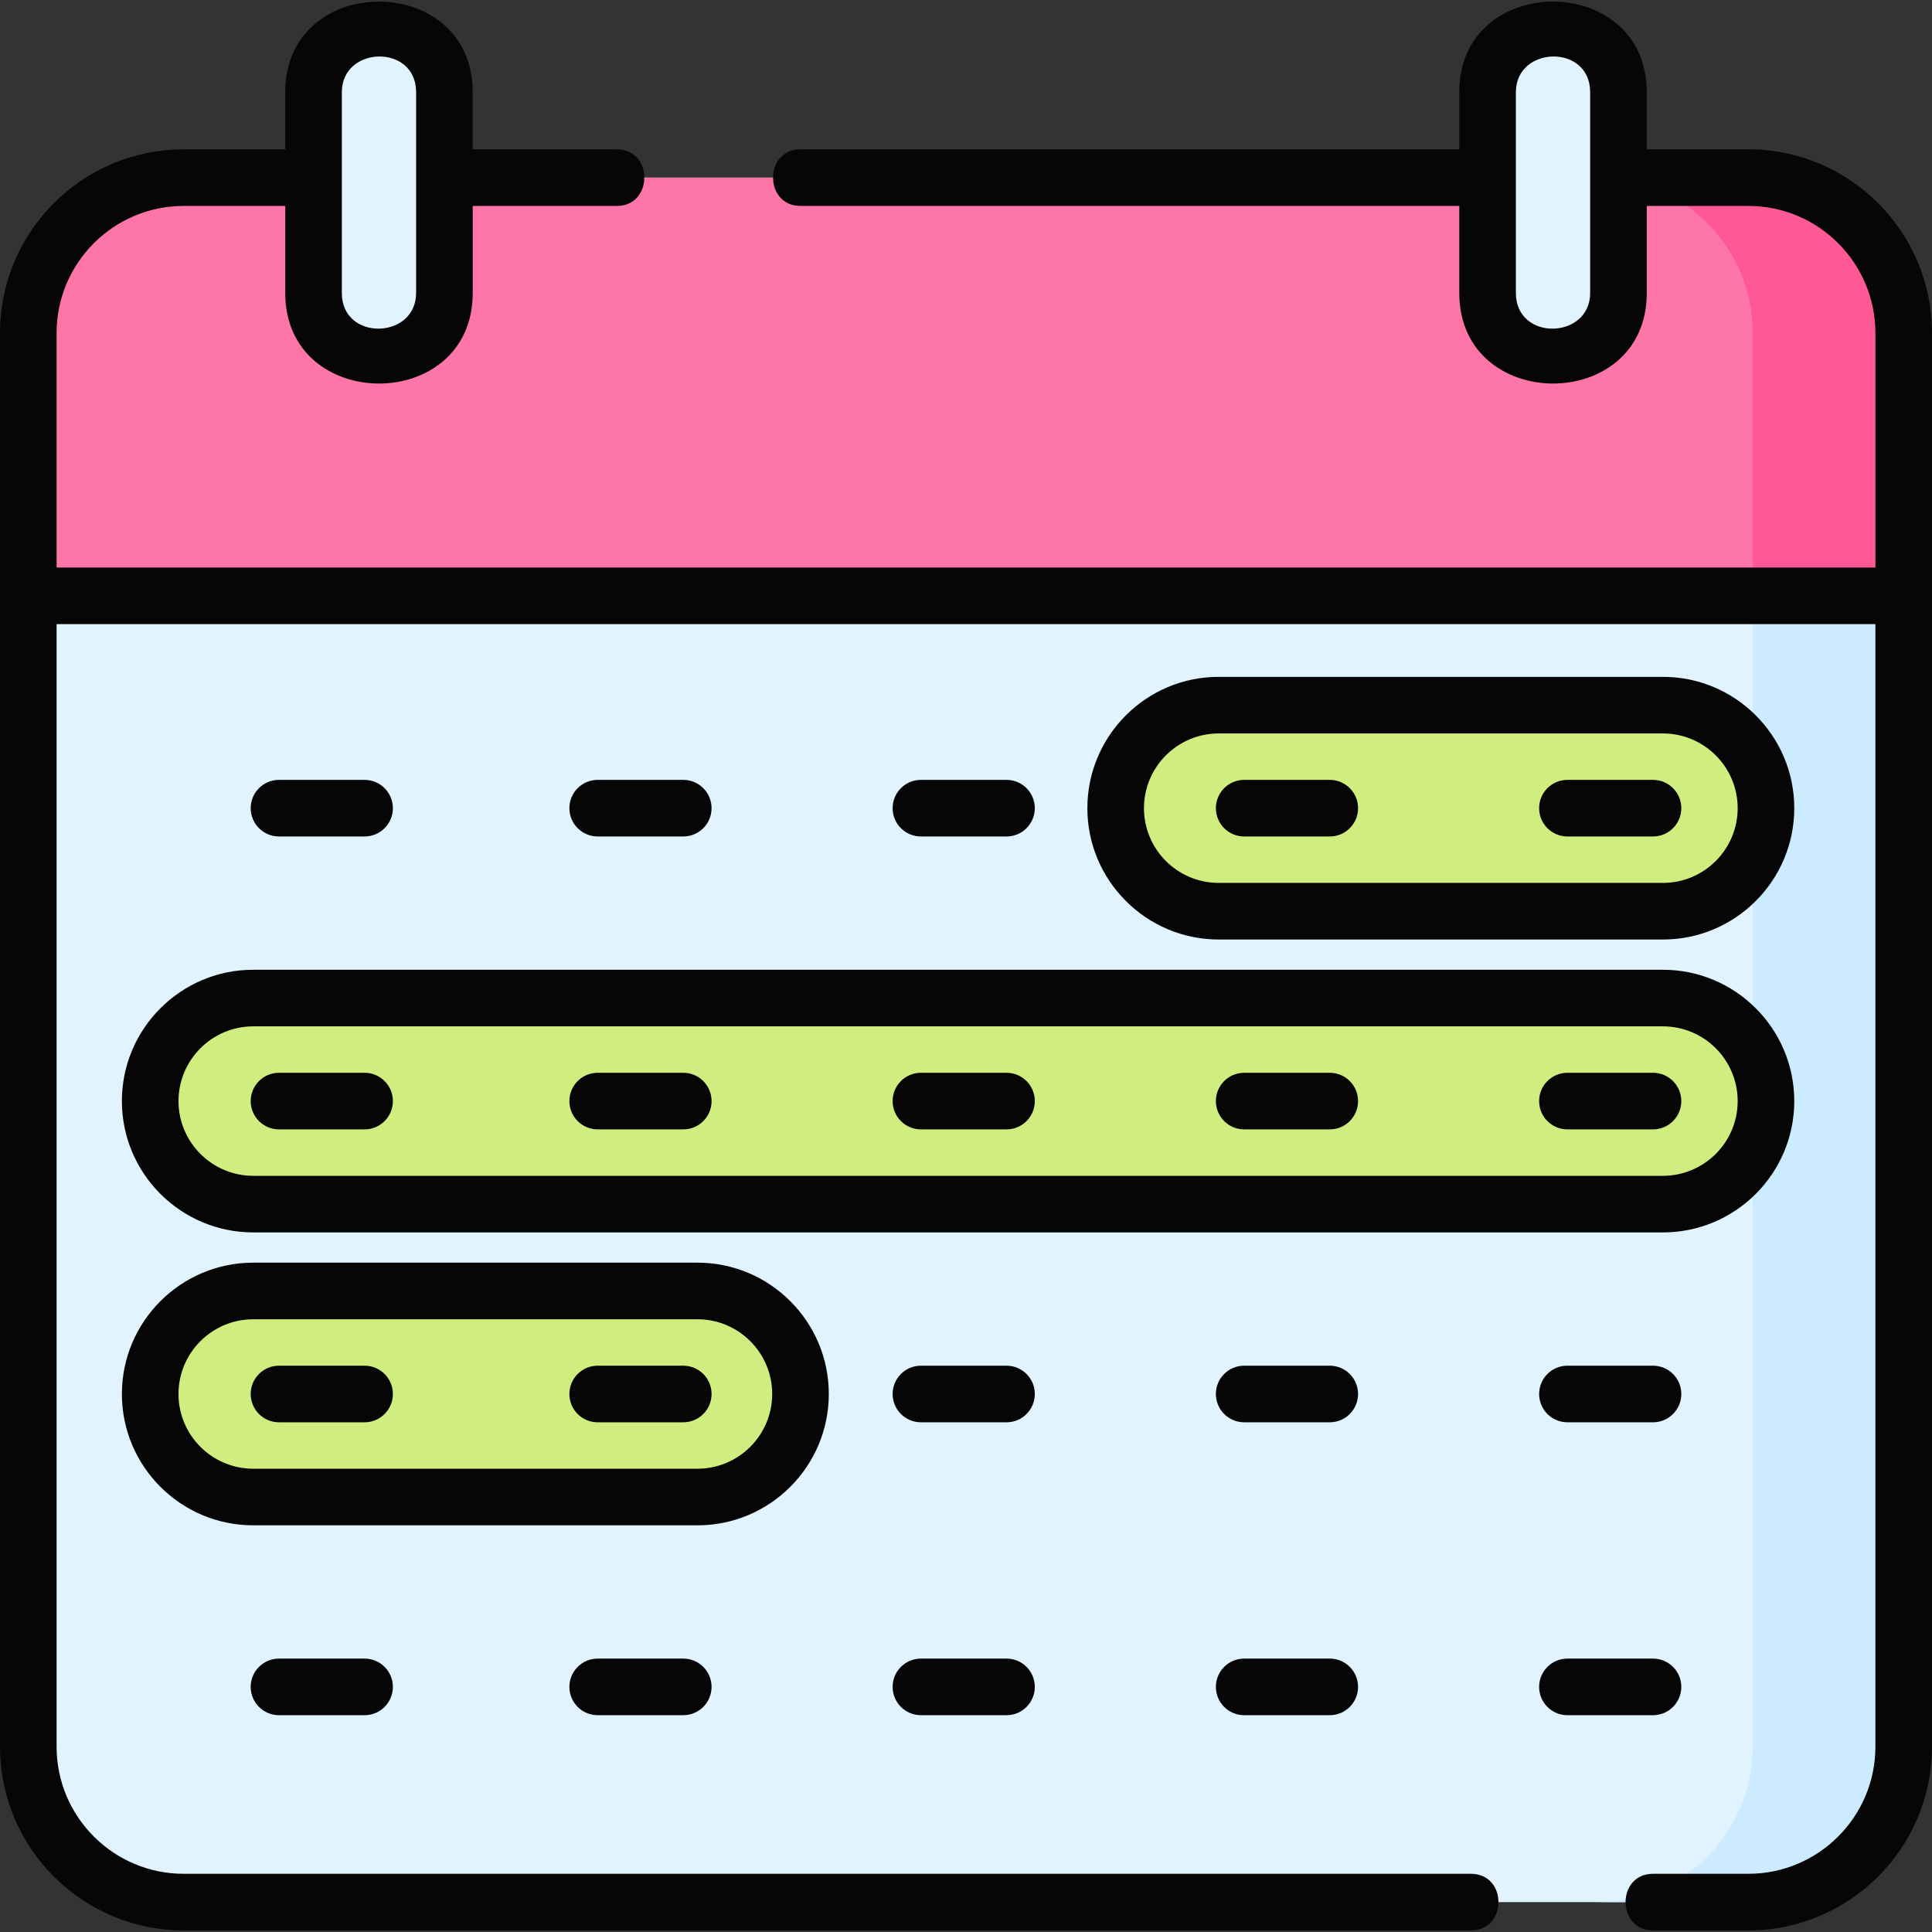 <svg id="Layer_1" enable-background="new 0 0 512 512" height="512" viewBox="0 0 512 512" width="512" xmlns="http://www.w3.org/2000/svg"><rect x="0" y="0" width="512" height="512" fill="#333333" stroke="none"/><g><g><g><path d="m463.332 504.075h-414.664c-22.736 0-41.168-18.431-41.168-41.168v-374.664c0-22.736 18.431-41.168 41.168-41.168h414.664c22.736 0 41.168 18.431 41.168 41.168v374.664c0 22.736-18.431 41.168-41.168 41.168z" fill="#e1f3ff"/><path d="m463.332 47.075h-40c22.736 0 41.168 18.431 41.168 41.168v374.664c0 22.736-18.431 41.168-41.168 41.168h40c22.736 0 41.168-18.431 41.168-41.168v-374.664c0-22.737-18.431-41.168-41.168-41.168z" fill="#ccebff"/><path d="m504.5 157.9h-497v-69.657c0-22.736 18.431-41.168 41.168-41.168h414.664c22.736 0 41.168 18.431 41.168 41.168z" fill="#fe75a7"/><path d="m463.332 47.075h-40c22.736 0 41.168 18.431 41.168 41.168v69.657h40v-69.657c0-22.737-18.431-41.168-41.168-41.168z" fill="#fe5995"/><g fill="#d0ee7f"><path d="m440.695 319.104h-373.586c-15.08 0-27.305-12.225-27.305-27.305 0-15.08 12.225-27.305 27.305-27.305h373.586c15.08 0 27.305 12.225 27.305 27.305 0 15.08-12.225 27.305-27.305 27.305z"/><path d="m184.837 396.727h-117.728c-15.08 0-27.305-12.225-27.305-27.305 0-15.08 12.225-27.305 27.305-27.305h117.728c15.08 0 27.305 12.225 27.305 27.305 0 15.08-12.225 27.305-27.305 27.305z"/><path d="m440.695 241.481h-117.728c-15.08 0-27.305-12.225-27.305-27.305 0-15.08 12.225-27.305 27.305-27.305h117.728c15.08 0 27.305 12.225 27.305 27.305 0 15.08-12.225 27.305-27.305 27.305z"/></g></g><g fill="#e1f3ff"><path d="m100.432 94.992c-9.577 0-17.341-7.764-17.341-17.341v-53.235c0-9.577 7.764-17.341 17.341-17.341 9.577 0 17.341 7.764 17.341 17.341v53.234c0 9.578-7.764 17.342-17.341 17.342z"/><path d="m411.568 94.992c-9.577 0-17.341-7.764-17.341-17.341v-53.235c0-9.577 7.764-17.341 17.341-17.341 9.577 0 17.341 7.764 17.341 17.341v53.234c0 9.578-7.764 17.342-17.341 17.342z"/></g></g><g fill="#060606"><path d="m463.332 39.575h-26.923v-15.159c0-31.962-49.683-32.013-49.683 0v15.159h-174.584c-9.697 0-9.697 15 0 15h174.585v23.075c0 31.962 49.683 32.013 49.683 0v-23.075h26.923c18.564 0 33.668 15.104 33.668 33.668v62.157h-482.001v-62.157c0-18.564 15.104-33.668 33.668-33.668h26.923v23.075c0 31.962 49.683 32.013 49.683 0v-23.075h38.198c9.697 0 9.697-15 0-15h-38.198v-15.159c0-31.962-49.683-32.014-49.683 0v15.159h-26.923c-26.836 0-48.668 21.832-48.668 48.668v374.664c0 26.835 21.832 48.668 48.668 48.668h341.163c9.697 0 9.697-15 0-15h-341.163c-18.564 0-33.668-15.104-33.668-33.668v-297.508h482v297.507c0 18.564-15.104 33.668-33.668 33.668h-25.269c-9.697 0-9.697 15 0 15h25.269c26.836 0 48.668-21.833 48.668-48.668v-374.663c0-26.836-21.832-48.668-48.668-48.668zm-41.923 38.075c0 12.311-19.683 12.875-19.683 0v-53.234c0-12.311 19.683-12.875 19.683 0zm-330.818-53.234c0-12.311 19.683-12.875 19.683 0v53.234c0 12.311-19.683 12.875-19.683 0z"/><path d="m475.5 291.799c0-19.191-15.613-34.805-34.805-34.805h-373.586c-19.191 0-34.806 15.614-34.806 34.805s15.614 34.805 34.806 34.805h373.586c19.192 0 34.805-15.613 34.805-34.805zm-428.196 0c0-10.92 8.885-19.805 19.806-19.805h373.586c10.92 0 19.805 8.885 19.805 19.805s-8.885 19.805-19.805 19.805h-373.587c-10.921 0-19.805-8.884-19.805-19.805z"/><path d="m219.642 369.422c0-19.191-15.613-34.805-34.805-34.805h-117.728c-19.192 0-34.806 15.613-34.806 34.805s15.613 34.805 34.806 34.805h117.728c19.191 0 34.805-15.613 34.805-34.805zm-34.805 19.805h-117.728c-10.921 0-19.806-8.884-19.806-19.805s8.885-19.805 19.806-19.805h117.728c10.92 0 19.805 8.884 19.805 19.805s-8.885 19.805-19.805 19.805z"/><path d="m440.695 248.981c19.191 0 34.805-15.613 34.805-34.805 0-19.191-15.613-34.805-34.805-34.805h-117.728c-19.191 0-34.805 15.613-34.805 34.805s15.613 34.805 34.805 34.805zm-137.533-34.805c0-10.92 8.885-19.805 19.805-19.805h117.729c10.92 0 19.805 8.884 19.805 19.805s-8.885 19.805-19.805 19.805h-117.729c-10.92 0-19.805-8.885-19.805-19.805z"/><path d="m73.937 221.676h22.68c4.143 0 7.5-3.358 7.5-7.5s-3.357-7.5-7.5-7.5h-22.68c-4.143 0-7.5 3.358-7.5 7.5s3.357 7.5 7.5 7.5z"/><path d="m181.073 221.676c4.143 0 7.5-3.358 7.5-7.5s-3.357-7.5-7.5-7.5h-22.68c-4.143 0-7.5 3.358-7.5 7.5s3.357 7.5 7.5 7.5z"/><path d="m266.736 221.676c4.143 0 7.5-3.358 7.5-7.5s-3.357-7.5-7.5-7.5h-22.68c-4.143 0-7.5 3.358-7.5 7.5s3.357 7.5 7.5 7.5z"/><path d="m329.721 221.676h22.68c4.143 0 7.5-3.358 7.5-7.5s-3.357-7.5-7.5-7.5h-22.68c-4.143 0-7.5 3.358-7.5 7.5s3.357 7.5 7.5 7.5z"/><path d="m415.384 221.676h22.68c4.143 0 7.5-3.358 7.5-7.5s-3.357-7.5-7.5-7.5h-22.68c-4.143 0-7.5 3.358-7.5 7.5s3.357 7.5 7.5 7.5z"/><path d="m96.616 284.299h-22.68c-4.143 0-7.5 3.358-7.5 7.5s3.357 7.5 7.5 7.5h22.68c4.143 0 7.5-3.358 7.5-7.5s-3.357-7.5-7.5-7.5z"/><path d="m181.073 284.299h-22.68c-4.143 0-7.5 3.358-7.5 7.5s3.357 7.5 7.5 7.5h22.68c4.143 0 7.5-3.358 7.5-7.5s-3.357-7.5-7.5-7.5z"/><path d="m266.736 284.299h-22.68c-4.143 0-7.5 3.358-7.5 7.5s3.357 7.5 7.5 7.5h22.68c4.143 0 7.5-3.358 7.5-7.5s-3.357-7.5-7.5-7.5z"/><path d="m352.4 284.299h-22.68c-4.143 0-7.5 3.358-7.5 7.5s3.357 7.5 7.5 7.5h22.68c4.143 0 7.5-3.358 7.5-7.5s-3.357-7.5-7.5-7.5z"/><path d="m445.563 291.799c0-4.142-3.357-7.5-7.5-7.5h-22.68c-4.143 0-7.5 3.358-7.5 7.5s3.357 7.5 7.5 7.5h22.68c4.143 0 7.5-3.358 7.5-7.5z"/><path d="m96.616 361.922h-22.68c-4.143 0-7.5 3.358-7.5 7.5s3.357 7.5 7.5 7.5h22.68c4.143 0 7.5-3.358 7.5-7.5s-3.357-7.5-7.5-7.5z"/><path d="m181.073 361.922h-22.68c-4.143 0-7.5 3.358-7.5 7.5s3.357 7.5 7.5 7.5h22.68c4.143 0 7.5-3.358 7.5-7.5s-3.357-7.5-7.5-7.5z"/><path d="m266.736 361.922h-22.68c-4.143 0-7.5 3.358-7.5 7.5s3.357 7.5 7.5 7.5h22.68c4.143 0 7.5-3.358 7.5-7.5s-3.357-7.5-7.5-7.5z"/><path d="m352.4 361.922h-22.68c-4.143 0-7.5 3.358-7.5 7.5s3.357 7.5 7.5 7.5h22.68c4.143 0 7.5-3.358 7.5-7.5s-3.357-7.5-7.5-7.5z"/><path d="m415.384 361.922c-4.143 0-7.5 3.358-7.5 7.5s3.357 7.5 7.5 7.5h22.68c4.143 0 7.5-3.358 7.5-7.5s-3.357-7.5-7.5-7.5z"/><path d="m73.937 439.545c-4.143 0-7.5 3.358-7.5 7.5s3.357 7.5 7.5 7.5h22.68c4.143 0 7.5-3.358 7.5-7.5s-3.357-7.5-7.5-7.5z"/><path d="m158.394 439.545c-4.143 0-7.5 3.358-7.5 7.5s3.357 7.5 7.5 7.5h22.68c4.143 0 7.5-3.358 7.5-7.5s-3.357-7.5-7.5-7.5z"/><path d="m266.736 439.545h-22.68c-4.143 0-7.5 3.358-7.5 7.5s3.357 7.5 7.5 7.5h22.68c4.143 0 7.5-3.358 7.5-7.5s-3.357-7.5-7.5-7.5z"/><path d="m352.4 439.545h-22.68c-4.143 0-7.5 3.358-7.5 7.5s3.357 7.5 7.5 7.5h22.68c4.143 0 7.5-3.358 7.5-7.5s-3.357-7.5-7.5-7.5z"/><path d="m445.563 447.045c0-4.142-3.357-7.5-7.5-7.5h-22.68c-4.143 0-7.5 3.358-7.5 7.5s3.357 7.5 7.5 7.5h22.68c4.143 0 7.5-3.357 7.5-7.5z"/></g></g></svg>